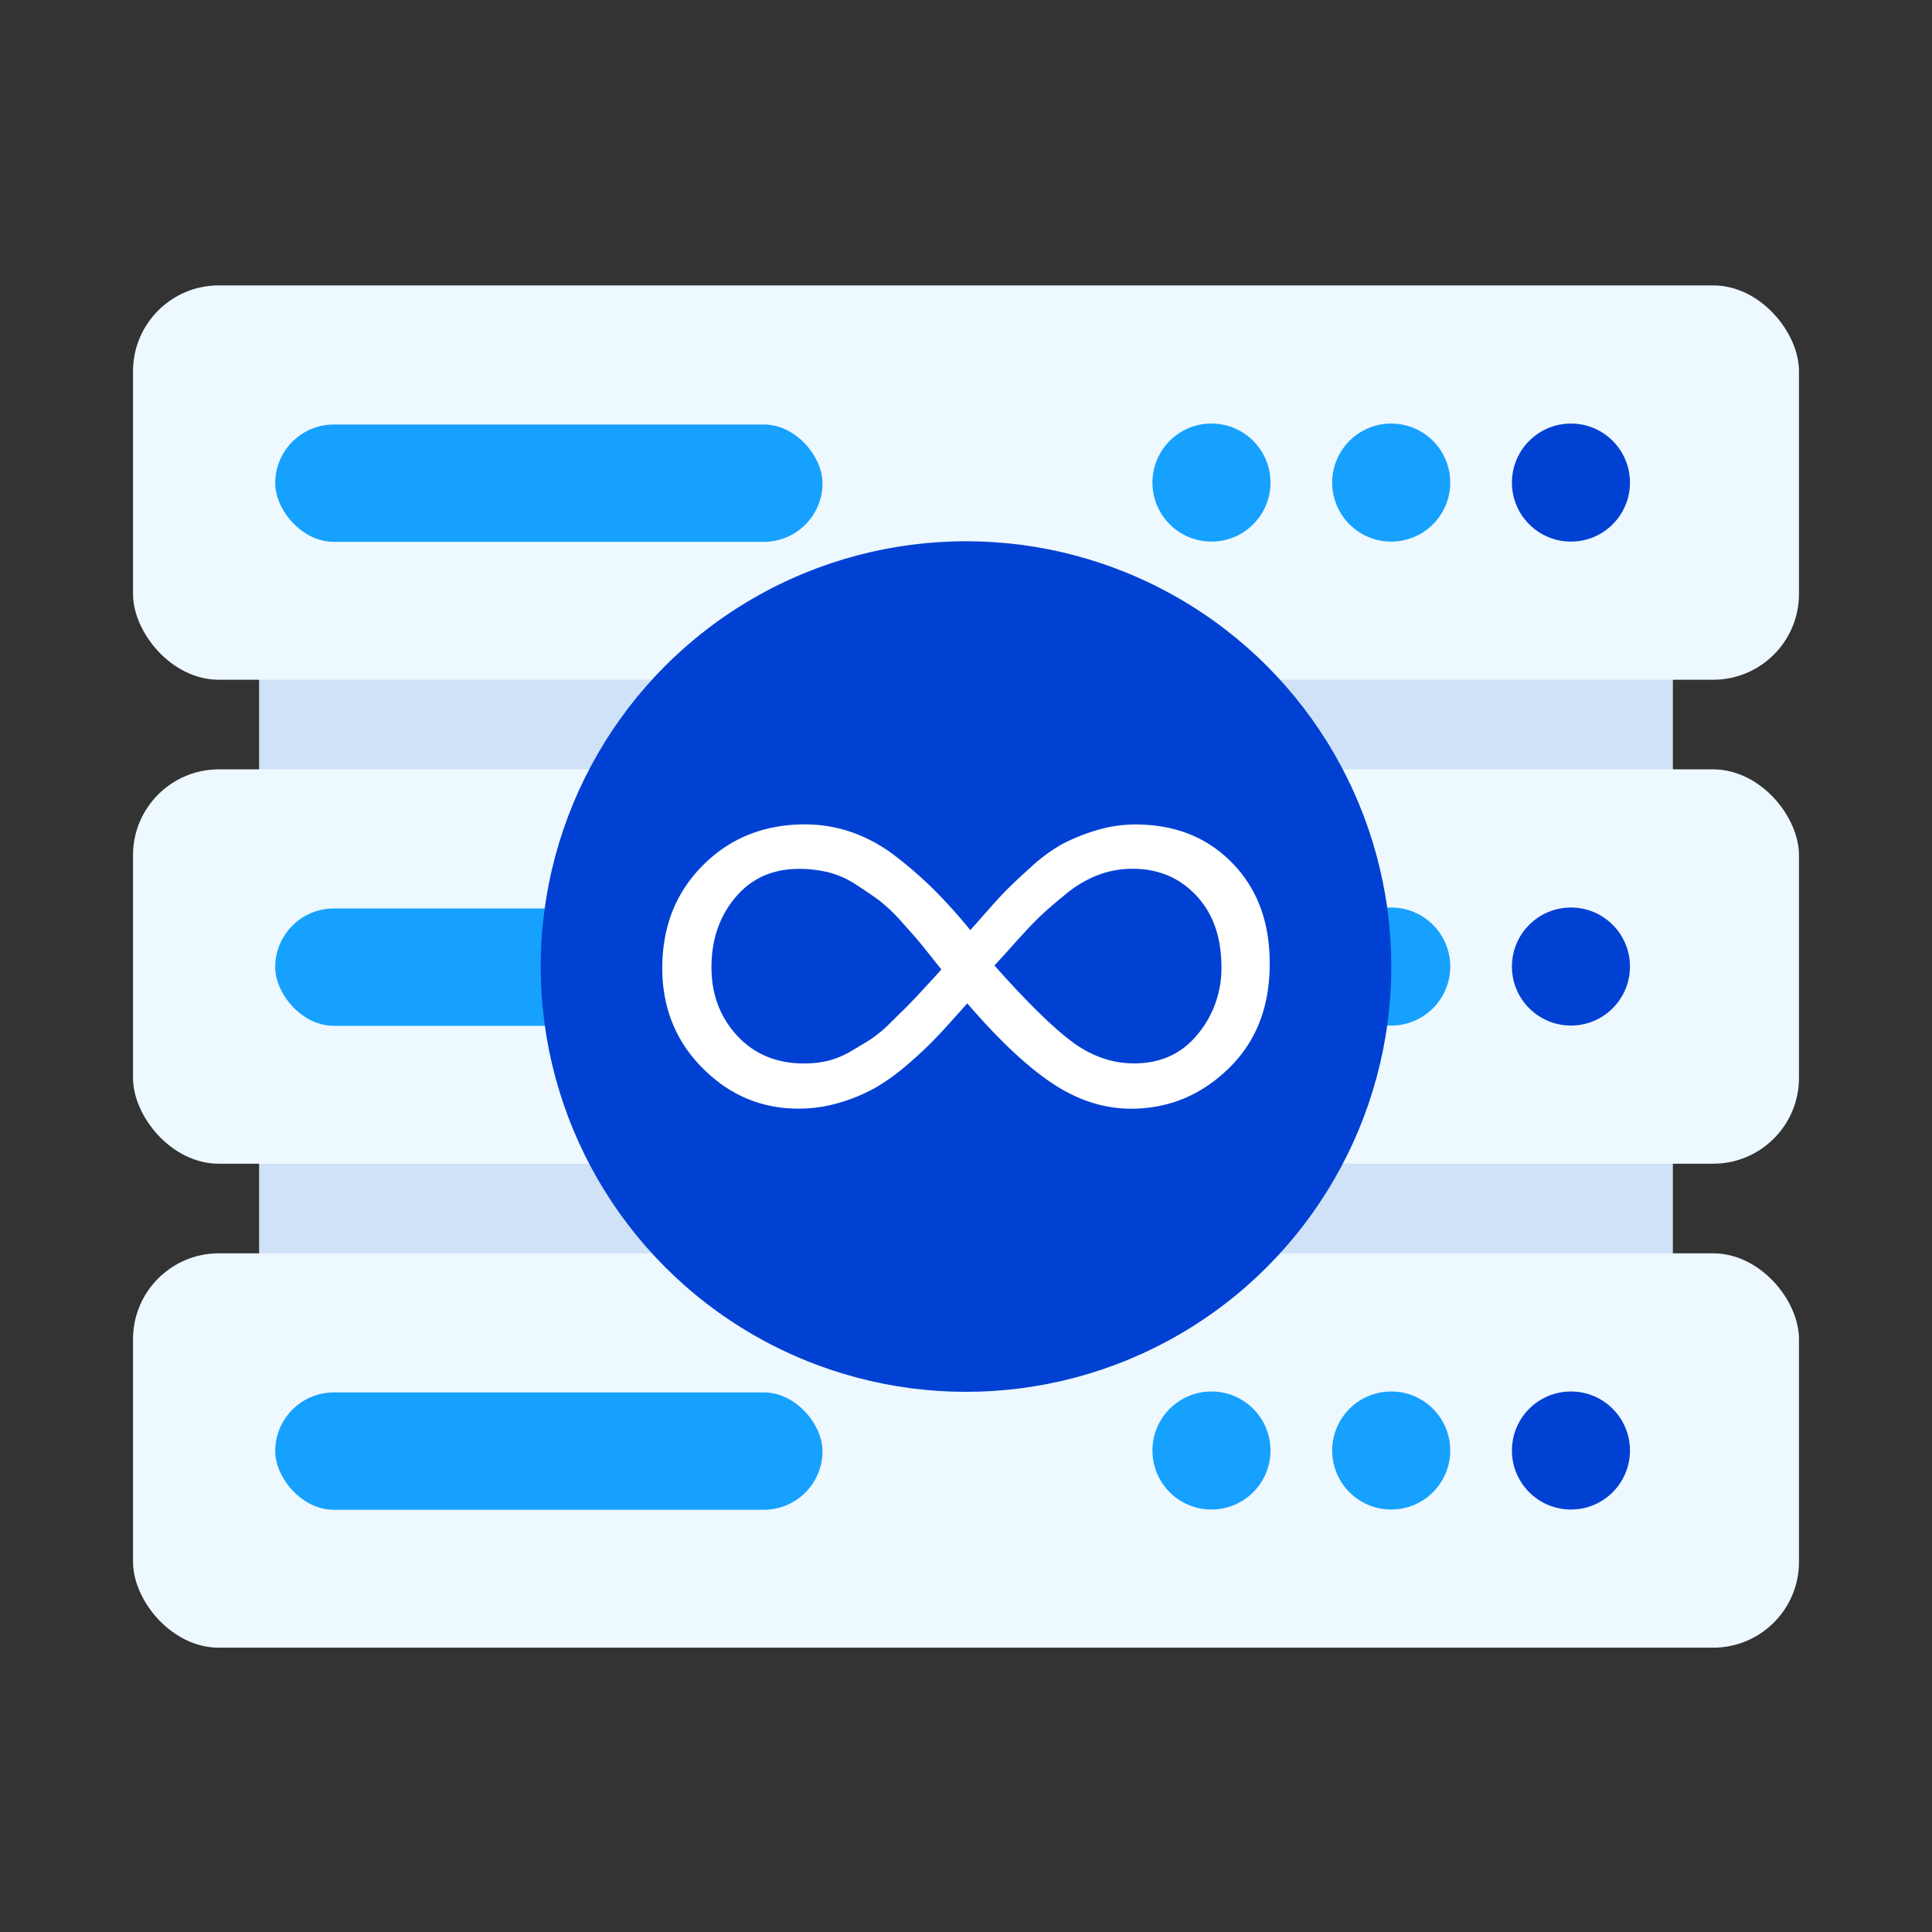 <svg xmlns="http://www.w3.org/2000/svg" viewBox="0 0 1000 1000"><rect x="0" y="0" width="1000" height="1000" fill="#333333" stroke="none"/><defs><style>.cls-1{fill:#cfe2f7;}.cls-2{fill:#eef8ff;}.cls-3{fill:#0041d3;}.cls-4{fill:#16a1ff;}.cls-5{fill:#fff;}</style></defs><title>Unlimited Storage</title><g id="Layer_2" data-name="Layer 2"><rect class="cls-1" x="134.11" y="325.22" width="731.77" height="358.25"/><rect class="cls-2" x="68.85" y="147.72" width="862.3" height="204.12" rx="44.43" ry="44.43"/><circle class="cls-3" cx="813.12" cy="249.78" r="30.55"/><circle class="cls-4" cx="720.09" cy="249.78" r="30.55"/><circle class="cls-4" cx="627.05" cy="249.78" r="30.55"/><rect class="cls-4" x="142.45" y="219.72" width="283.27" height="60.74" rx="30.37" ry="30.37"/><rect class="cls-2" x="68.85" y="398.22" width="862.3" height="204.12" rx="44.43" ry="44.43"/><circle class="cls-3" cx="813.12" cy="500.28" r="30.55"/><circle class="cls-4" cx="720.09" cy="500.28" r="30.55"/><circle class="cls-4" cx="627.05" cy="500.28" r="30.55"/><rect class="cls-4" x="142.45" y="470.22" width="283.27" height="60.74" rx="30.37" ry="30.37"/><rect class="cls-2" x="68.85" y="648.72" width="862.3" height="204.12" rx="44.43" ry="44.43"/><circle class="cls-3" cx="813.12" cy="750.78" r="30.55"/><circle class="cls-4" cx="720.09" cy="750.78" r="30.55"/><circle class="cls-4" cx="627.05" cy="750.78" r="30.55"/><rect class="cls-4" x="142.45" y="720.72" width="283.27" height="60.74" rx="30.37" ry="30.37"/><circle class="cls-3" cx="500" cy="500.28" r="220.13"/><path class="cls-5" d="M363.67,552.87q-20.88-21-20.87-51.81,0-32.16,21.1-53.26t52.81-21.1a73.48,73.48,0,0,1,24.34,4.13,80.15,80.15,0,0,1,22.55,12.4,210.87,210.87,0,0,1,19.54,17,278.33,278.33,0,0,1,19.09,21.21q1.13-1.34,3.58-4,8.93-10.26,13.51-15.07t13.73-13.06a89.13,89.13,0,0,1,16.3-12.17,97.44,97.44,0,0,1,17.42-7.15,69.32,69.32,0,0,1,21-3.24q30.59,0,50,19.88t19.42,51.8v.67q0,33.29-21.32,54t-50.36,20.77q-21,0-40.64-13t-44.21-41.54Q491.73,529.42,485.6,536a201.94,201.94,0,0,1-15.3,14.51A109.74,109.74,0,0,1,453.11,563a88.78,88.78,0,0,1-18.43,7.7,73.35,73.35,0,0,1-21.32,3.13Q384.56,573.86,363.67,552.87Zm53.26-2.46A48.59,48.59,0,0,0,428.77,549a44.84,44.84,0,0,0,11.72-4.91q5.91-3.46,10.16-6.14a68.57,68.57,0,0,0,10.5-8.82q6.24-6.15,8.82-8.71t9.26-9.83c4.47-4.83,7.15-7.78,8-8.82q-7.81-9.83-10.38-13T467,477.5A88.74,88.74,0,0,0,455,466q-4.58-3.35-11.72-8a46.71,46.71,0,0,0-14.4-6.47,63.88,63.88,0,0,0-15.3-1.79q-20.55,0-32.93,14.74t-12.4,36.17q0,21,13.29,35.4t34.72,14.4Zm203-15.07a53.38,53.38,0,0,0,12.28-34.73q0-23.22-13-37.06T586.42,449.7h-.67a49.29,49.29,0,0,0-17.2,3.13,59.6,59.6,0,0,0-17,10.05q-8.49,6.92-13.28,11.5t-13.4,14.18q-8.6,9.6-10.16,11.16,25,28.14,40.08,39.41t32.27,11.28Q607.63,550.41,619.91,535.34Z"/></g></svg>